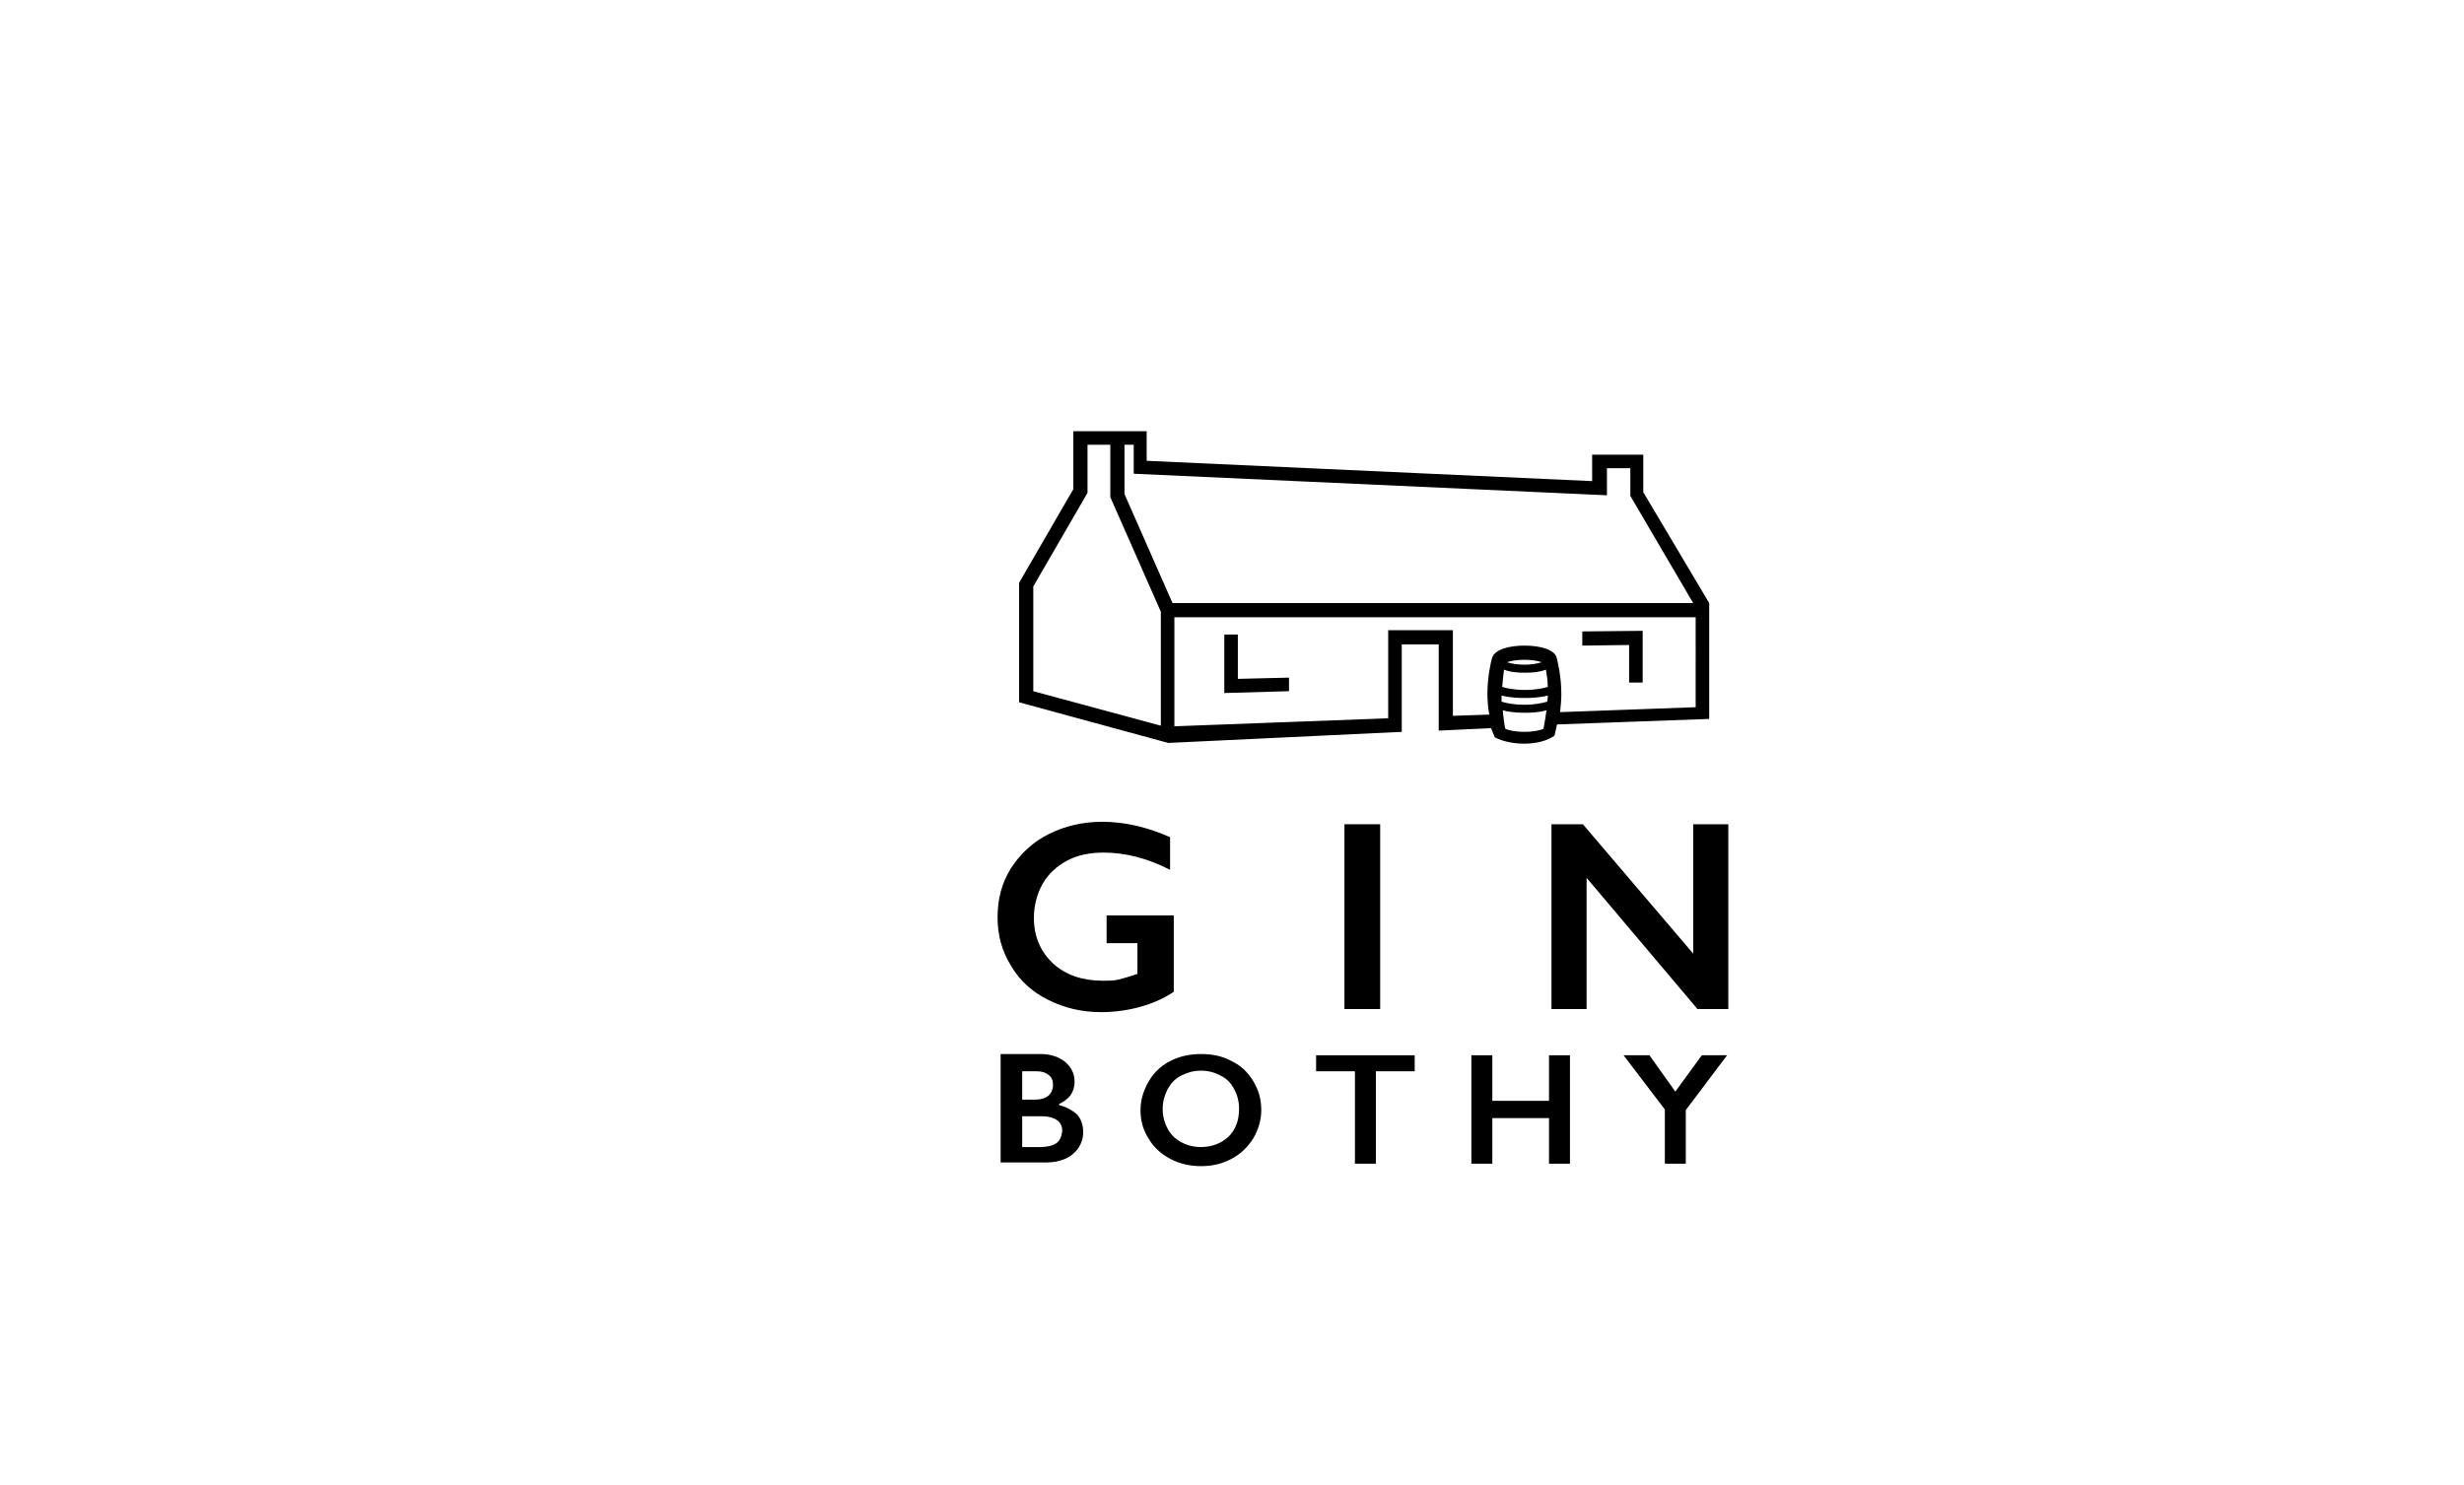 <?xml version="1.0" encoding="UTF-8"?>
<svg xmlns="http://www.w3.org/2000/svg" xmlns:xlink="http://www.w3.org/1999/xlink" version="1.1" id="Layer_1" x="0px" y="0px" viewBox="0 0 399.9 241" style="enable-background:new 0 0 399.9 241;" xml:space="preserve">
<style type="text/css">
	.st0{clip-path:url(#SVGID_00000093858116218801646050000007092236940048161706_);}
	.st1{clip-path:url(#SVGID_00000072970246572182653490000002367101909495319738_);}
	.st2{clip-path:url(#SVGID_00000024716464523101781040000002181003140488166314_);}
	.st3{clip-path:url(#SVGID_00000049917867628392944650000007202736203866138815_);}
	.st4{filter:url(#Adobe_OpacityMaskFilter);}
	.st5{clip-path:url(#SVGID_00000087409825172884482830000007850605790966871960_);}
	.st6{clip-path:url(#SVGID_00000062897469119471465890000017035113633677992092_);}
	
		.st7{clip-path:url(#SVGID_00000087409825172884482830000007850605790966871960_);mask:url(#SVGID_00000119830334380377136770000013898856765962094522_);}
	.st8{filter:url(#Adobe_OpacityMaskFilter_00000173843873777070421190000016393152561414887318_);}
	.st9{enable-background:new    ;}
	.st10{clip-path:url(#SVGID_00000086672385293439326950000004278015074305040044_);}
	.st11{clip-path:url(#SVGID_00000147198172197788511960000008246852130921679282_);}
	.st12{filter:url(#Adobe_OpacityMaskFilter_00000111179031844310807800000007777096503426848419_);}
	.st13{clip-path:url(#SVGID_00000064335661057229325240000011770789497780232864_);}
	.st14{clip-path:url(#SVGID_00000147178727281025904130000003538727624830483348_);}
	.st15{clip-path:url(#SVGID_00000170965886647918512070000005840057793001667759_);}
	.st16{clip-path:url(#SVGID_00000055707470096209927190000000215951063928196233_);}
	.st17{clip-path:url(#SVGID_00000170251937645324092860000003166973813474728842_);}
	.st18{filter:url(#Adobe_OpacityMaskFilter_00000036220204171670040810000017831701460689700016_);}
	.st19{clip-path:url(#SVGID_00000086671244396421256160000011053016968846680762_);}
	.st20{clip-path:url(#SVGID_00000003803867012145434240000000427281144664751785_);}
	
		.st21{clip-path:url(#SVGID_00000086671244396421256160000011053016968846680762_);mask:url(#SVGID_00000073692502623685090390000002294761783106460083_);}
	.st22{filter:url(#Adobe_OpacityMaskFilter_00000118354614316168796380000005217516171712886422_);}
	.st23{clip-path:url(#SVGID_00000182512343155290052280000000268144667855862200_);}
	.st24{clip-path:url(#SVGID_00000047746856888331595200000014376935606705392044_);}
	.st25{filter:url(#Adobe_OpacityMaskFilter_00000176015861221060907720000016857554168671309185_);}
	.st26{clip-path:url(#SVGID_00000080906427510066550250000016197234343894309822_);}
	.st27{fill:#FFFFFF;}
	.st28{fill:#231F20;}
	.st29{fill-rule:evenodd;clip-rule:evenodd;fill:#231F20;}
	.st30{fill-rule:evenodd;clip-rule:evenodd;}
	.st31{fill:#19191A;}
	.st32{fill:#1D1D1B;}
	.st33{clip-path:url(#SVGID_00000160870638018344963710000017481400529617012641_);fill:#1D1D1B;}
	.st34{clip-path:url(#SVGID_00000168074911280242508690000007672355806492986557_);fill:#1D1D1B;}
	.st35{clip-path:url(#SVGID_00000163789799346651947870000001657388790732535951_);fill:#1D1D1B;}
	.st36{clip-path:url(#SVGID_00000125560856781683924250000007245945661085356188_);fill:#1D1D1B;}
	.st37{fill:#FFCC1B;}
	.st38{fill:#BCBCBB;}
	.st39{opacity:0.56;fill:url(#SVGID_00000164494047312578177100000013201336085368533926_);enable-background:new    ;}
	.st40{opacity:0.62;fill:url(#SVGID_00000065761832894293165260000001076295122653592722_);enable-background:new    ;}
	.st41{fill:#605E5E;}
	.st42{fill:#3A3A3A;}
	.st43{opacity:0.6;}
	.st44{filter:url(#Adobe_OpacityMaskFilter_00000171710399304944451890000000855249647213744816_);}
	.st45{filter:url(#Adobe_OpacityMaskFilter_00000036244755053847102170000010320466938568466322_);}
	
		.st46{mask:url(#SVGID_00000129200520581290889090000006286280394400809119_);fill:url(#SVGID_00000106862532719394618850000016367871875505970567_);}
	.st47{opacity:0.45;fill:#FFFFFF;}
	.st48{filter:url(#Adobe_OpacityMaskFilter_00000048469631180896909880000009661938318651284360_);}
	.st49{filter:url(#Adobe_OpacityMaskFilter_00000083795413430639779970000017663214792402744744_);}
	
		.st50{mask:url(#SVGID_00000150077473368789970980000011495353402992737463_);fill:url(#SVGID_00000042696478394750320700000013759241078245541013_);}
	.st51{opacity:0.35;fill:#FFFFFF;}
	.st52{filter:url(#Adobe_OpacityMaskFilter_00000111169993619683883990000007623471087086354321_);}
	.st53{filter:url(#Adobe_OpacityMaskFilter_00000122716302110102242520000013605379972988739255_);}
	
		.st54{mask:url(#SVGID_00000014593023884518740580000017300879469294072511_);fill:url(#SVGID_00000027579350028665299360000004567607478456138916_);}
	.st55{filter:url(#Adobe_OpacityMaskFilter_00000028286475643250720610000011209351652236968631_);}
	.st56{filter:url(#Adobe_OpacityMaskFilter_00000086660009758844494200000003494325831639122838_);}
	
		.st57{mask:url(#SVGID_00000045612428119229612960000010339938338714044845_);fill:url(#SVGID_00000008843482198862064360000006319171095721359805_);}
	.st58{filter:url(#Adobe_OpacityMaskFilter_00000171679567533399242170000011516371184886738619_);}
	.st59{filter:url(#Adobe_OpacityMaskFilter_00000161630740844625396000000017798157077341618568_);}
	
		.st60{mask:url(#SVGID_00000043423761815055728440000007648875080494228919_);fill:url(#SVGID_00000058555267918761980370000009528061216581716148_);}
	.st61{filter:url(#Adobe_OpacityMaskFilter_00000036210293787186126780000015595112215845106068_);}
	.st62{filter:url(#Adobe_OpacityMaskFilter_00000148661408541766466980000008351978033095402630_);}
	
		.st63{mask:url(#SVGID_00000054257991055572608850000009720848285839101355_);fill:url(#SVGID_00000084501291279955944710000007482730006869244545_);}
	.st64{filter:url(#Adobe_OpacityMaskFilter_00000154421474871018287810000010321820575733944731_);}
	.st65{filter:url(#Adobe_OpacityMaskFilter_00000026121225570259382050000004655753545803501958_);}
	
		.st66{mask:url(#SVGID_00000136398264793935252400000017722629341024040842_);fill:url(#SVGID_00000072997748341905015980000005719860850707244427_);}
	.st67{filter:url(#Adobe_OpacityMaskFilter_00000060722209450154189460000005306405818449127301_);}
	.st68{filter:url(#Adobe_OpacityMaskFilter_00000106858673652664380370000009232038002767414929_);}
	
		.st69{mask:url(#SVGID_00000106839562293878820450000015150413985150464404_);fill:url(#SVGID_00000059988457014145530510000014559188324436873128_);}
	.st70{filter:url(#Adobe_OpacityMaskFilter_00000070093146143793988020000006245047301806114751_);}
	.st71{filter:url(#Adobe_OpacityMaskFilter_00000158028864231089727440000008130750391377583028_);}
	
		.st72{mask:url(#SVGID_00000101097961235109555870000017985357370925323670_);fill:url(#SVGID_00000073714760702345990010000010580972212047785896_);}
	.st73{filter:url(#Adobe_OpacityMaskFilter_00000018224190090484682430000006893436304109697470_);}
	.st74{filter:url(#Adobe_OpacityMaskFilter_00000091712755993214984020000009907863236718462381_);}
	
		.st75{mask:url(#SVGID_00000151542298114920218240000008881933931687836342_);fill:url(#SVGID_00000078731369266121022350000014393868322082490037_);}
	.st76{opacity:0.55;fill:#FFFFFF;}
	.st77{filter:url(#Adobe_OpacityMaskFilter_00000175309711094815529320000014666685957927137727_);}
	.st78{filter:url(#Adobe_OpacityMaskFilter_00000054963683045392937980000006897889914097776288_);}
	
		.st79{mask:url(#SVGID_00000159466952118274929360000012384646644286776761_);fill:url(#SVGID_00000023978381182268788130000015313538759599611582_);}
	.st80{filter:url(#Adobe_OpacityMaskFilter_00000013903545417409698790000016554682506210027451_);}
	.st81{filter:url(#Adobe_OpacityMaskFilter_00000119834136515680842950000013976830241518623645_);}
	
		.st82{mask:url(#SVGID_00000137116969557567869610000008205739339647470519_);fill:url(#SVGID_00000098208184156184106880000011126392733268513409_);}
	.st83{filter:url(#Adobe_OpacityMaskFilter_00000058562530340321811960000004803147651706563241_);}
	.st84{filter:url(#Adobe_OpacityMaskFilter_00000134228595010333360010000011455301887279460524_);}
	
		.st85{mask:url(#SVGID_00000144325686262277770740000017086297505992876438_);fill:url(#SVGID_00000179616765194603506050000001573900125716911032_);}
	.st86{filter:url(#Adobe_OpacityMaskFilter_00000057143541237156952250000001311564758912890773_);}
	.st87{filter:url(#Adobe_OpacityMaskFilter_00000026865619707296205000000011182699019842907810_);}
	
		.st88{mask:url(#SVGID_00000018223467576148710120000012697026438923879820_);fill:url(#SVGID_00000106863689217557651750000006871200082414522535_);}
	.st89{filter:url(#Adobe_OpacityMaskFilter_00000076577436987563883120000017514517082304477618_);}
	.st90{filter:url(#Adobe_OpacityMaskFilter_00000052093775704756489970000010376882442208447905_);}
	
		.st91{mask:url(#SVGID_00000005247808356393451230000004225413468824248998_);fill:url(#SVGID_00000101075042817399255420000004169963580016494509_);}
	.st92{opacity:0.5;fill:#FFFFFF;}
	.st93{filter:url(#Adobe_OpacityMaskFilter_00000107558772584142277520000008585450203104942734_);}
	.st94{filter:url(#Adobe_OpacityMaskFilter_00000049906243526475357690000003436221852751311276_);}
	
		.st95{mask:url(#SVGID_00000002357516753279897590000010379802254483789733_);fill:url(#SVGID_00000002371773521088114080000008800063741853812656_);}
	.st96{filter:url(#Adobe_OpacityMaskFilter_00000023260576237311229790000010907694360976754304_);}
	.st97{filter:url(#Adobe_OpacityMaskFilter_00000104675275190720989250000014874842005035649167_);}
	
		.st98{mask:url(#SVGID_00000065763870682044495410000006862673419875416504_);fill:url(#SVGID_00000074437356428609661120000014294969445090397834_);}
	.st99{filter:url(#Adobe_OpacityMaskFilter_00000180352373444009045690000002660054369853235116_);}
	.st100{filter:url(#Adobe_OpacityMaskFilter_00000103223691071381359560000002604045500824794536_);}
	
		.st101{mask:url(#SVGID_00000027565564075755235170000014958385347125409414_);fill:url(#SVGID_00000174598578339297792250000017078541051740413363_);}
	.st102{filter:url(#Adobe_OpacityMaskFilter_00000118371673322097044870000015095766730806224289_);}
	.st103{filter:url(#Adobe_OpacityMaskFilter_00000143582614426019126020000004277614592204663190_);}
	
		.st104{mask:url(#SVGID_00000009586864840240355580000009561392496311102600_);fill:url(#SVGID_00000001626349935812957370000010115722036066678707_);}
	.st105{filter:url(#Adobe_OpacityMaskFilter_00000059287360264588436010000018109938429269203626_);}
	.st106{filter:url(#Adobe_OpacityMaskFilter_00000160878084109830341410000008416875896265280690_);}
	
		.st107{mask:url(#SVGID_00000061452830582255033930000006065625748332299936_);fill:url(#SVGID_00000115494136314246924020000006729697203731102121_);}
	.st108{filter:url(#Adobe_OpacityMaskFilter_00000179607625941719007970000001442258686716035515_);}
	.st109{filter:url(#Adobe_OpacityMaskFilter_00000103970188010278388000000007635809360935353757_);}
	
		.st110{mask:url(#SVGID_00000091709576821842537230000016229008451754937525_);fill:url(#SVGID_00000164502889617124347750000006412903335474976939_);}
	.st111{filter:url(#Adobe_OpacityMaskFilter_00000026856192720350431200000010224247422168307854_);}
	.st112{filter:url(#Adobe_OpacityMaskFilter_00000057130052689221021480000016382511443674858115_);}
	
		.st113{mask:url(#SVGID_00000155868594345445817640000001926564676944658874_);fill:url(#SVGID_00000133523970408899174440000016935601134963912373_);}
	.st114{filter:url(#Adobe_OpacityMaskFilter_00000085243281200766710470000015512463773127071675_);}
	.st115{filter:url(#Adobe_OpacityMaskFilter_00000135685086717534036900000007843708533927554198_);}
	
		.st116{mask:url(#SVGID_00000049179967058741830940000008190097749603841723_);fill:url(#SVGID_00000147940343902380811150000005301571743322291875_);}
	.st117{filter:url(#Adobe_OpacityMaskFilter_00000109011009809425235160000017087512244210724771_);}
	.st118{filter:url(#Adobe_OpacityMaskFilter_00000041274618977579376330000008703151568130835354_);}
	
		.st119{mask:url(#SVGID_00000147901565453507630100000012492064479403561391_);fill:url(#SVGID_00000018223538436236592150000014197389446722260148_);}
	.st120{filter:url(#Adobe_OpacityMaskFilter_00000124851844225362054900000017247226408409866374_);}
	.st121{filter:url(#Adobe_OpacityMaskFilter_00000026873571374578856390000004708896588407107200_);}
	
		.st122{mask:url(#SVGID_00000165201428817346406220000004052371182612980652_);fill:url(#SVGID_00000004543161229372774340000007353107174937151616_);}
	.st123{filter:url(#Adobe_OpacityMaskFilter_00000035530889048012963450000010928237341151290767_);}
	.st124{filter:url(#Adobe_OpacityMaskFilter_00000098940248692101678920000007953224491336961171_);}
	
		.st125{mask:url(#SVGID_00000121965942486595709480000013727762853115483296_);fill:url(#SVGID_00000092455492258510414460000008215454895677666715_);}
	.st126{filter:url(#Adobe_OpacityMaskFilter_00000022553455897829525930000011827520743023801232_);}
	.st127{filter:url(#Adobe_OpacityMaskFilter_00000164500129765156364370000005273050899010872224_);}
	
		.st128{mask:url(#SVGID_00000039109241482674838610000008553991648303198890_);fill:url(#SVGID_00000085233904356524876690000003119113463198742714_);}
	.st129{filter:url(#Adobe_OpacityMaskFilter_00000142866192468988170170000000614157271712548998_);}
	.st130{filter:url(#Adobe_OpacityMaskFilter_00000053515216469027356510000004578290212832869278_);}
	
		.st131{mask:url(#SVGID_00000060011437878251296340000007455549641937574306_);fill:url(#SVGID_00000143599624940176980920000007227867726966822044_);}
	.st132{filter:url(#Adobe_OpacityMaskFilter_00000054966775862962661680000000344374401961443991_);}
	.st133{filter:url(#Adobe_OpacityMaskFilter_00000060710429923877253510000011448980075426753206_);}
	
		.st134{mask:url(#SVGID_00000174584687645883733490000006540825774063333273_);fill:url(#SVGID_00000119817205460571847530000011679896684980764801_);}
	.st135{filter:url(#Adobe_OpacityMaskFilter_00000058571362187658769660000005146256961058289322_);}
	.st136{filter:url(#Adobe_OpacityMaskFilter_00000146484053703978222760000006460359184649455246_);}
	
		.st137{mask:url(#SVGID_00000039813804469871746370000015811129362319081147_);fill:url(#SVGID_00000181072714940106075630000001469012002769690558_);}
	.st138{filter:url(#Adobe_OpacityMaskFilter_00000007410274260145046960000018031666407793966490_);}
	.st139{filter:url(#Adobe_OpacityMaskFilter_00000169536709220550329350000009718068794355407268_);}
	
		.st140{mask:url(#SVGID_00000109714095993889473140000010752951294350873987_);fill:url(#SVGID_00000018233021252999019090000016399717000190560435_);}
	.st141{filter:url(#Adobe_OpacityMaskFilter_00000054960719540824110000000014101999727950379454_);}
	.st142{filter:url(#Adobe_OpacityMaskFilter_00000064321288854468357030000002341424274855540665_);}
	
		.st143{mask:url(#SVGID_00000160891422308372649190000006928902701606679995_);fill:url(#SVGID_00000035514754188154820870000013037408805230819495_);}
	.st144{filter:url(#Adobe_OpacityMaskFilter_00000019653334393387982800000005322850136822261948_);}
	.st145{filter:url(#Adobe_OpacityMaskFilter_00000142877300882505346490000009302678770185449606_);}
	
		.st146{mask:url(#SVGID_00000178194172211995334050000006028988529264389014_);fill:url(#SVGID_00000067948280692965715900000012456235502886806938_);}
	.st147{filter:url(#Adobe_OpacityMaskFilter_00000040567619163994911170000008059001593922303150_);}
	.st148{filter:url(#Adobe_OpacityMaskFilter_00000114072323404077978350000002918260285664188044_);}
	
		.st149{mask:url(#SVGID_00000108267671573166168670000013263266385116061577_);fill:url(#SVGID_00000111908764402765158890000003094446458699104441_);}
	.st150{filter:url(#Adobe_OpacityMaskFilter_00000099624678676033102610000008302523722819463585_);}
	.st151{filter:url(#Adobe_OpacityMaskFilter_00000105405204003843469440000013826656464438221447_);}
	
		.st152{mask:url(#SVGID_00000001660245127096145390000001002989709286239628_);fill:url(#SVGID_00000068651116465343461430000006407452012553582522_);}
	.st153{filter:url(#Adobe_OpacityMaskFilter_00000081634002514742847800000012481145467674001802_);}
	.st154{filter:url(#Adobe_OpacityMaskFilter_00000036937656098331649870000018315773374713010084_);}
	
		.st155{mask:url(#SVGID_00000090978800830160472370000004546156542262005903_);fill:url(#SVGID_00000101087369060223634010000003613402206945098132_);}
	.st156{filter:url(#Adobe_OpacityMaskFilter_00000132063597236943303360000008007509011767667628_);}
	.st157{filter:url(#Adobe_OpacityMaskFilter_00000181786624546424108690000006222889522395084949_);}
	
		.st158{mask:url(#SVGID_00000140006580885030077620000004021035478457708161_);fill:url(#SVGID_00000067937435297366747760000012544386534803580064_);}
	.st159{filter:url(#Adobe_OpacityMaskFilter_00000074432587424684886710000008388808016656022425_);}
	.st160{filter:url(#Adobe_OpacityMaskFilter_00000041993243235612667860000005520242043027477645_);}
	
		.st161{mask:url(#SVGID_00000070105206734249506510000001422470846574268569_);fill:url(#SVGID_00000012474198695897228790000001555212939827169429_);}
	.st162{filter:url(#Adobe_OpacityMaskFilter_00000080926702851579929830000001748550585173429919_);}
	.st163{filter:url(#Adobe_OpacityMaskFilter_00000005967512235840687190000015110237689153484456_);}
	
		.st164{mask:url(#SVGID_00000169520927207569533160000007239942835409133451_);fill:url(#SVGID_00000011023720173089266730000000050982053504199095_);}
	.st165{filter:url(#Adobe_OpacityMaskFilter_00000070810365932501315660000006510127523240895918_);}
	.st166{filter:url(#Adobe_OpacityMaskFilter_00000002361515887922945600000002048112168408849553_);}
	
		.st167{mask:url(#SVGID_00000137818140999333882390000017900328559285431467_);fill:url(#SVGID_00000147908940362186224210000017101444477065883810_);}
	.st168{filter:url(#Adobe_OpacityMaskFilter_00000075143661259584369910000003803069071986393253_);}
	.st169{filter:url(#Adobe_OpacityMaskFilter_00000170242755763485849650000012751434985683746208_);}
	
		.st170{mask:url(#SVGID_00000088832795325251495490000012385089734693724855_);fill:url(#SVGID_00000142858513116448610850000017306894926275407258_);}
	.st171{filter:url(#Adobe_OpacityMaskFilter_00000127763830527535577900000017786869434112170165_);}
	.st172{filter:url(#Adobe_OpacityMaskFilter_00000130643000669413026940000013382811002819270308_);}
	
		.st173{mask:url(#SVGID_00000110467134031954264650000004210543072064537269_);fill:url(#SVGID_00000033354426029901534320000000870058263387803050_);}
	.st174{filter:url(#Adobe_OpacityMaskFilter_00000132799438266717379870000004983463278054983099_);}
	.st175{filter:url(#Adobe_OpacityMaskFilter_00000049901067494042325760000001599003547854325659_);}
	
		.st176{mask:url(#SVGID_00000062879829255848046250000012431038401624596374_);fill:url(#SVGID_00000066491479630866660580000007493367315224466356_);}
	.st177{filter:url(#Adobe_OpacityMaskFilter_00000028312474598918217680000008273597722179691433_);}
	.st178{filter:url(#Adobe_OpacityMaskFilter_00000000182642069670283950000006863554374648731570_);}
	
		.st179{mask:url(#SVGID_00000028310975411135906660000003900376602019465344_);fill:url(#SVGID_00000068654850610750887300000013460849420623619238_);}
	.st180{filter:url(#Adobe_OpacityMaskFilter_00000161600034701408997290000004166078066915950743_);}
	.st181{filter:url(#Adobe_OpacityMaskFilter_00000044146817557024756050000014154274526936015784_);}
	
		.st182{mask:url(#SVGID_00000045613432416543796930000004208289393574929080_);fill:url(#SVGID_00000164508573932908257590000013462877988378463362_);}
	.st183{filter:url(#Adobe_OpacityMaskFilter_00000182499145899103050740000012885823988801253001_);}
	.st184{filter:url(#Adobe_OpacityMaskFilter_00000000225121755762541620000014294776527229390269_);}
	
		.st185{mask:url(#SVGID_00000034060009571344234760000006410609115143071127_);fill:url(#SVGID_00000077321536716952101900000010609834380563118993_);}
	.st186{filter:url(#Adobe_OpacityMaskFilter_00000132786124462415131370000017320157216004322982_);}
	.st187{filter:url(#Adobe_OpacityMaskFilter_00000162336034768564676190000011368988627884806568_);}
	
		.st188{mask:url(#SVGID_00000176757958590559445620000005412076782562559401_);fill:url(#SVGID_00000137819325903722878910000015149064673790081692_);}
	.st189{filter:url(#Adobe_OpacityMaskFilter_00000035516154084809843260000003671432684125298072_);}
	.st190{filter:url(#Adobe_OpacityMaskFilter_00000069379391771428214360000017253079823030577288_);}
	
		.st191{mask:url(#SVGID_00000019669867349580200410000010818438300493881476_);fill:url(#SVGID_00000182513261518157990720000009713006703638271126_);}
	.st192{filter:url(#Adobe_OpacityMaskFilter_00000000906024343948910810000014061799851780640694_);}
	.st193{filter:url(#Adobe_OpacityMaskFilter_00000005979224761311871270000006107192645497564059_);}
	
		.st194{mask:url(#SVGID_00000057106023240277092120000014267821881952218755_);fill:url(#SVGID_00000061465378908456321000000003600666372965479348_);}
	.st195{filter:url(#Adobe_OpacityMaskFilter_00000119102590263312519950000017291623178756168835_);}
	.st196{filter:url(#Adobe_OpacityMaskFilter_00000003070413620342017410000016519969427451863214_);}
	
		.st197{mask:url(#SVGID_00000083799716940164404300000010172744130342027154_);fill:url(#SVGID_00000163074810374214616230000006182801006863205025_);}
	.st198{filter:url(#Adobe_OpacityMaskFilter_00000122696931632684474110000008150539157317796017_);}
	.st199{filter:url(#Adobe_OpacityMaskFilter_00000017503000491751582940000009311709283133730996_);}
	
		.st200{mask:url(#SVGID_00000063595380903354437110000005357026149329934266_);fill:url(#SVGID_00000068651325285541019220000016107410055478524069_);}
	.st201{filter:url(#Adobe_OpacityMaskFilter_00000107582186727735751560000014203587179515547790_);}
	.st202{filter:url(#Adobe_OpacityMaskFilter_00000085248500240527882030000009987705575756248712_);}
	
		.st203{mask:url(#SVGID_00000099655713769418716290000014040849749266468763_);fill:url(#SVGID_00000052810247033539721400000013885032264599286914_);}
	.st204{filter:url(#Adobe_OpacityMaskFilter_00000018236253656200900960000011352662733505354648_);}
	.st205{filter:url(#Adobe_OpacityMaskFilter_00000050661907609780700530000012470923162832721821_);}
	
		.st206{mask:url(#SVGID_00000063633548533810210510000001055920386325002152_);fill:url(#SVGID_00000111190391714278686620000017053517323341735313_);}
	.st207{filter:url(#Adobe_OpacityMaskFilter_00000031171144349700266790000010287590515022191261_);}
	.st208{filter:url(#Adobe_OpacityMaskFilter_00000147185346356981680020000009141390886875824281_);}
	
		.st209{mask:url(#SVGID_00000103252525623263094160000006490828361484756119_);fill:url(#SVGID_00000062883636748409467600000000229589317454198197_);}
	.st210{filter:url(#Adobe_OpacityMaskFilter_00000124147774156296694570000015342405608467795619_);}
	.st211{filter:url(#Adobe_OpacityMaskFilter_00000062891551497101125980000011617198004726378883_);}
	
		.st212{mask:url(#SVGID_00000020356481651316993050000000217468358003159226_);fill:url(#SVGID_00000018224149727062621620000005381927706492803771_);}
	.st213{filter:url(#Adobe_OpacityMaskFilter_00000082343165106803875220000014713594325739796904_);}
	.st214{filter:url(#Adobe_OpacityMaskFilter_00000067230598825413809790000012960217360021072815_);}
	
		.st215{mask:url(#SVGID_00000181781471189128317020000013057904294698894208_);fill:url(#SVGID_00000023993542554486317910000009376401023053393057_);}
	.st216{filter:url(#Adobe_OpacityMaskFilter_00000011002379662145183830000001177703120677854394_);}
	.st217{filter:url(#Adobe_OpacityMaskFilter_00000134928403022692505470000013533609033189927055_);}
	
		.st218{mask:url(#SVGID_00000042695815809544565700000014608030051315183521_);fill:url(#SVGID_00000003815158720653449490000004003561747801895563_);}
	.st219{filter:url(#Adobe_OpacityMaskFilter_00000004544879558604770040000016799444997436770481_);}
	.st220{filter:url(#Adobe_OpacityMaskFilter_00000167389827147985500440000005959117571434476452_);}
	
		.st221{mask:url(#SVGID_00000030461119186047431480000004958481923683100345_);fill:url(#SVGID_00000153705333131678836190000012424766507004123012_);}
	.st222{filter:url(#Adobe_OpacityMaskFilter_00000165204586553611083160000015216285823316231305_);}
	.st223{filter:url(#Adobe_OpacityMaskFilter_00000112604693221929346760000016432028465037814165_);}
	
		.st224{mask:url(#SVGID_00000000182458446995459640000000128665494253427073_);fill:url(#SVGID_00000045607452182638820310000015139139479720646791_);}
	.st225{filter:url(#Adobe_OpacityMaskFilter_00000120538780136195573850000017313677773117414840_);}
	.st226{filter:url(#Adobe_OpacityMaskFilter_00000139979285371361184520000011187231206393129380_);}
	
		.st227{mask:url(#SVGID_00000119806174004862330750000006845766118571174025_);fill:url(#SVGID_00000090998842689164898310000016710219215350957705_);}
	.st228{filter:url(#Adobe_OpacityMaskFilter_00000163033721022570184930000011538184991402720697_);}
	.st229{filter:url(#Adobe_OpacityMaskFilter_00000005251362028762199080000002363717589323168440_);}
	
		.st230{mask:url(#SVGID_00000151505350037788963740000012046002284614691720_);fill:url(#SVGID_00000070818504570109155830000001986701401973816251_);}
	.st231{filter:url(#Adobe_OpacityMaskFilter_00000142888506480219057110000009582914153302964920_);}
	.st232{filter:url(#Adobe_OpacityMaskFilter_00000042700997718642924270000003447635608670449802_);}
	
		.st233{mask:url(#SVGID_00000067954986981587258080000009241565468084016037_);fill:url(#SVGID_00000042701432212813939340000008077206514322067875_);}
	.st234{filter:url(#Adobe_OpacityMaskFilter_00000101800554575351711650000013207166881491953853_);}
	.st235{filter:url(#Adobe_OpacityMaskFilter_00000152960716873953896320000012552613664183651759_);}
	
		.st236{mask:url(#SVGID_00000097471138689775981380000008773321193799644062_);fill:url(#SVGID_00000083076734460878119030000003207794115670989187_);}
	.st237{filter:url(#Adobe_OpacityMaskFilter_00000095337145546930229290000011856024222683540397_);}
	.st238{filter:url(#Adobe_OpacityMaskFilter_00000047739730160679138510000005300556939578660738_);}
	
		.st239{mask:url(#SVGID_00000023986467072192859540000001671407933969886099_);fill:url(#SVGID_00000068660467788913899110000000247734301098473122_);}
	.st240{filter:url(#Adobe_OpacityMaskFilter_00000025428689746219880290000013877060980305298831_);}
	.st241{filter:url(#Adobe_OpacityMaskFilter_00000164477729907346234440000016646873700912678035_);}
	
		.st242{mask:url(#SVGID_00000163064500524289875440000007789588482905918908_);fill:url(#SVGID_00000018950617147735749480000006501243094222083969_);}
	.st243{filter:url(#Adobe_OpacityMaskFilter_00000129902747239033330400000017593717892184275335_);}
	.st244{filter:url(#Adobe_OpacityMaskFilter_00000023980448532918392690000017733159522766592187_);}
	
		.st245{mask:url(#SVGID_00000069385570461606269050000015598186029165640105_);fill:url(#SVGID_00000000188649282539029110000009981475038870000555_);}
	.st246{filter:url(#Adobe_OpacityMaskFilter_00000039110000492736252320000009330402870434616496_);}
	.st247{filter:url(#Adobe_OpacityMaskFilter_00000075144200333187424640000003680844745727759021_);}
	
		.st248{mask:url(#SVGID_00000109018698730533930390000007468133977594325911_);fill:url(#SVGID_00000052791354355852266040000000538278602411517610_);}
	.st249{filter:url(#Adobe_OpacityMaskFilter_00000181768460717699501750000011603467271382427026_);}
	.st250{filter:url(#Adobe_OpacityMaskFilter_00000163043978410563119870000001343564933421765262_);}
	
		.st251{mask:url(#SVGID_00000058560734737471578550000004312514045002185126_);fill:url(#SVGID_00000006707176977022483860000018303237145695718569_);}
	.st252{filter:url(#Adobe_OpacityMaskFilter_00000178905471446819005930000001018493525043917750_);}
	.st253{filter:url(#Adobe_OpacityMaskFilter_00000161632903336770606210000008607135183626110608_);}
	
		.st254{mask:url(#SVGID_00000077312670761426361730000016378457296457899144_);fill:url(#SVGID_00000160191396118629734130000004784771811476548789_);}
	.st255{filter:url(#Adobe_OpacityMaskFilter_00000096050417821006295070000005444028960171107238_);}
	.st256{filter:url(#Adobe_OpacityMaskFilter_00000078756561925694177740000009642541344659091122_);}
	
		.st257{mask:url(#SVGID_00000113346598919336796320000012088014082478242989_);fill:url(#SVGID_00000092426702735883214720000010630862941066255282_);}
	.st258{filter:url(#Adobe_OpacityMaskFilter_00000157989860169697135260000000570720096481359803_);}
	.st259{filter:url(#Adobe_OpacityMaskFilter_00000176721782113922834150000007050815562544859069_);}
	
		.st260{mask:url(#SVGID_00000168097336833748031490000004930846790162171035_);fill:url(#SVGID_00000126304256667830373730000010017640617727143588_);}
	.st261{filter:url(#Adobe_OpacityMaskFilter_00000077301894867004769050000014980903664923473818_);}
	.st262{filter:url(#Adobe_OpacityMaskFilter_00000000203353277598271590000000377313542839360956_);}
	
		.st263{mask:url(#SVGID_00000129185264582857080840000007147476813225041051_);fill:url(#SVGID_00000029006142807116202100000002937888866306869937_);}
	.st264{filter:url(#Adobe_OpacityMaskFilter_00000106825785167959627360000002883055543940053179_);}
	.st265{filter:url(#Adobe_OpacityMaskFilter_00000181084030867658749710000002913470579241783479_);}
	
		.st266{mask:url(#SVGID_00000052817520923390966290000002205654160911604658_);fill:url(#SVGID_00000108288168437695390720000001604630174068742561_);}
	.st267{filter:url(#Adobe_OpacityMaskFilter_00000148632707863246930840000002564790953233277838_);}
	.st268{filter:url(#Adobe_OpacityMaskFilter_00000078745725179190641820000006857949122174048394_);}
	
		.st269{mask:url(#SVGID_00000077320727005021127490000008664193178062504335_);fill:url(#SVGID_00000148643391602226221770000003182752813894790810_);}
	.st270{filter:url(#Adobe_OpacityMaskFilter_00000072986912044849830910000009528563613673547415_);}
	.st271{filter:url(#Adobe_OpacityMaskFilter_00000101784515266610860460000011236297455612222895_);}
	
		.st272{mask:url(#SVGID_00000079479914259358671230000009434175785841323934_);fill:url(#SVGID_00000026128217559797985220000005643812669025294267_);}
	.st273{filter:url(#Adobe_OpacityMaskFilter_00000141441776384058112350000001381584594350717363_);}
	.st274{filter:url(#Adobe_OpacityMaskFilter_00000021839628177338983700000007464545228823719866_);}
	
		.st275{mask:url(#SVGID_00000018231321719287059790000011566267601184438962_);fill:url(#SVGID_00000147188964641783300190000008406580043379745204_);}
	.st276{filter:url(#Adobe_OpacityMaskFilter_00000152980681205690840650000009109082265538166699_);}
	.st277{filter:url(#Adobe_OpacityMaskFilter_00000109004936899332820320000016690681628547719351_);}
	
		.st278{mask:url(#SVGID_00000125603765693001046480000004158247717903616404_);fill:url(#SVGID_00000142159610756097091860000015251763722898303903_);}
	.st279{filter:url(#Adobe_OpacityMaskFilter_00000052079111527107274390000018368118539539511996_);}
	.st280{filter:url(#Adobe_OpacityMaskFilter_00000075134178732021394880000014580523765973994891_);}
	
		.st281{mask:url(#SVGID_00000145056743777331364120000017925972063748088736_);fill:url(#SVGID_00000085233090585341655960000014384527061370685340_);}
	.st282{filter:url(#Adobe_OpacityMaskFilter_00000090269748669067123000000003691471913752444297_);}
	.st283{filter:url(#Adobe_OpacityMaskFilter_00000115481469372993637580000003659389120931399856_);}
	
		.st284{mask:url(#SVGID_00000126302334528930747450000013433890696354225040_);fill:url(#SVGID_00000130633047378642047610000007713754720705029546_);}
	.st285{filter:url(#Adobe_OpacityMaskFilter_00000153685171319126850860000001631738533041479609_);}
	.st286{filter:url(#Adobe_OpacityMaskFilter_00000144310516123444100610000004721283047060541354_);}
	
		.st287{mask:url(#SVGID_00000063617904739707144620000016587666182113614518_);fill:url(#SVGID_00000159454730528084710300000006480919019843220652_);}
	.st288{filter:url(#Adobe_OpacityMaskFilter_00000101825679111185165860000000265156043753168824_);}
	.st289{filter:url(#Adobe_OpacityMaskFilter_00000119088005691064402710000014934044074207863172_);}
	
		.st290{mask:url(#SVGID_00000083798148122285180330000004150559308508173964_);fill:url(#SVGID_00000170236797503395203840000002169429011719406480_);}
	.st291{filter:url(#Adobe_OpacityMaskFilter_00000053508643589131420320000018254861181046541222_);}
	.st292{filter:url(#Adobe_OpacityMaskFilter_00000142864596685650080180000015211148875466306201_);}
	
		.st293{mask:url(#SVGID_00000103947359741131022250000007603331680632204204_);fill:url(#SVGID_00000042015250005188211540000007347371857165627265_);}
	.st294{opacity:0.25;fill:#FFFFFF;}
	.st295{filter:url(#Adobe_OpacityMaskFilter_00000041992074925392223850000004482083643413500319_);}
	.st296{filter:url(#Adobe_OpacityMaskFilter_00000107580960631183489050000000804170772731031729_);}
	
		.st297{mask:url(#SVGID_00000116206915423893774660000005627922468183568034_);fill:url(#SVGID_00000174602604594161025420000014711314869389607349_);}
	.st298{filter:url(#Adobe_OpacityMaskFilter_00000070825302895067778360000013319246810005671093_);}
	.st299{filter:url(#Adobe_OpacityMaskFilter_00000046315796145284329070000018215609986909221050_);}
	
		.st300{mask:url(#SVGID_00000011725096486633081180000009187636879655846320_);fill:url(#SVGID_00000083067194481143775530000017201316253733590968_);}
	.st301{filter:url(#Adobe_OpacityMaskFilter_00000115504729282170254140000017246873734092128384_);}
	.st302{filter:url(#Adobe_OpacityMaskFilter_00000172426199939836235640000003246722284553145513_);}
	
		.st303{mask:url(#SVGID_00000163071447304438045450000005845363128821953974_);fill:url(#SVGID_00000167361766889140239600000015409013672054087608_);}
	.st304{filter:url(#Adobe_OpacityMaskFilter_00000022528201487441205330000016384624603465553594_);}
	.st305{filter:url(#Adobe_OpacityMaskFilter_00000100384785255358575950000011429314271531989938_);}
	
		.st306{mask:url(#SVGID_00000015330763393019768550000012402485042384143786_);fill:url(#SVGID_00000080905547291901726540000017254329571692526742_);}
	.st307{filter:url(#Adobe_OpacityMaskFilter_00000144336461820693097210000013749766041193013661_);}
	.st308{filter:url(#Adobe_OpacityMaskFilter_00000009565077956135633690000009351016754077444775_);}
	
		.st309{mask:url(#SVGID_00000160175849343549686970000013150071111279847597_);fill:url(#SVGID_00000170238710784827121450000007766472587462057354_);}
	.st310{filter:url(#Adobe_OpacityMaskFilter_00000006696638559788296730000001505858217224557468_);}
	.st311{filter:url(#Adobe_OpacityMaskFilter_00000027567476385879802760000010978811683871663018_);}
	
		.st312{mask:url(#SVGID_00000044883094271424276140000004272954317427820962_);fill:url(#SVGID_00000089550844263350345810000007314176789133633452_);}
	.st313{filter:url(#Adobe_OpacityMaskFilter_00000058579242016853433080000018138459587049375629_);}
	.st314{filter:url(#Adobe_OpacityMaskFilter_00000050642025345047451860000001464596417877626788_);}
	
		.st315{mask:url(#SVGID_00000001643694449762108330000007288775225139724984_);fill:url(#SVGID_00000085941201716712092930000016709099569037587594_);}
	.st316{filter:url(#Adobe_OpacityMaskFilter_00000039817686620583581830000017331967490028872073_);}
	.st317{filter:url(#Adobe_OpacityMaskFilter_00000018950597036845891550000012926233207567173266_);}
	
		.st318{mask:url(#SVGID_00000163754224729027936300000006800221876758213546_);fill:url(#SVGID_00000176002117976438138820000017727699941818075573_);}
	.st319{filter:url(#Adobe_OpacityMaskFilter_00000079473694527140013570000002129933035069628300_);}
	.st320{filter:url(#Adobe_OpacityMaskFilter_00000092434858037878155830000000893002271351686277_);}
	
		.st321{mask:url(#SVGID_00000101818528648833937900000000448216459582435225_);fill:url(#SVGID_00000113312188376633400400000011844011625018622628_);}
	.st322{filter:url(#Adobe_OpacityMaskFilter_00000033368687088309466330000010932813253572472990_);}
	.st323{filter:url(#Adobe_OpacityMaskFilter_00000009573540208421333200000000964622920491139999_);}
	
		.st324{mask:url(#SVGID_00000006706429068428853620000014966774260786192807_);fill:url(#SVGID_00000177445457113918085530000010400091468920512443_);}
	.st325{filter:url(#Adobe_OpacityMaskFilter_00000172417120202200362120000004749810365985921181_);}
	.st326{filter:url(#Adobe_OpacityMaskFilter_00000116235164027599306940000001562588112550088632_);}
	
		.st327{mask:url(#SVGID_00000011005167389099912410000010756248270086300825_);fill:url(#SVGID_00000134208438966819162150000004890810577700245682_);}
	.st328{filter:url(#Adobe_OpacityMaskFilter_00000037658585562419735500000001645730008474850984_);}
	.st329{filter:url(#Adobe_OpacityMaskFilter_00000086660831926254104870000012099442602393279373_);}
	
		.st330{mask:url(#SVGID_00000137111303152795059620000005548076343039425667_);fill:url(#SVGID_00000052094516132398462990000000994550593258873734_);}
	.st331{filter:url(#Adobe_OpacityMaskFilter_00000036213621882875097170000004393024509026193837_);}
	.st332{filter:url(#Adobe_OpacityMaskFilter_00000096044765452315658300000013669849700052582556_);}
	
		.st333{mask:url(#SVGID_00000128458036055968143300000018410008064456402095_);fill:url(#SVGID_00000116203200028342221350000011454652967946312597_);}
	.st334{filter:url(#Adobe_OpacityMaskFilter_00000091697117557738854440000016738588803991316613_);}
	.st335{filter:url(#Adobe_OpacityMaskFilter_00000073705613639138079410000017469725426476598158_);}
	
		.st336{mask:url(#SVGID_00000097481489280185061950000007162379046511563666_);fill:url(#SVGID_00000070076504074142685260000011148327955105394841_);}
	.st337{filter:url(#Adobe_OpacityMaskFilter_00000166677817729697496210000006867225646179206033_);}
	.st338{filter:url(#Adobe_OpacityMaskFilter_00000048481222764668622330000007512162211270296742_);}
	
		.st339{mask:url(#SVGID_00000095309722386241909620000010017537427688837562_);fill:url(#SVGID_00000000910343271301511130000008007537015483784334_);}
	.st340{filter:url(#Adobe_OpacityMaskFilter_00000171716000904790613620000017481967794885054861_);}
	.st341{filter:url(#Adobe_OpacityMaskFilter_00000131353725977656037140000011258230951582201501_);}
	
		.st342{mask:url(#SVGID_00000114761168301063052840000004070913572976895403_);fill:url(#SVGID_00000083067823897159891080000010568557881956207773_);}
	.st343{filter:url(#Adobe_OpacityMaskFilter_00000178885614582479067760000012798631845307336119_);}
	.st344{filter:url(#Adobe_OpacityMaskFilter_00000153688894089168509150000004977559939614102163_);}
	
		.st345{mask:url(#SVGID_00000162317403170181680390000006210659987436155570_);fill:url(#SVGID_00000159434542560449662720000009528934447128805550_);}
	.st346{filter:url(#Adobe_OpacityMaskFilter_00000081633385633187202070000013679132625125853366_);}
	.st347{filter:url(#Adobe_OpacityMaskFilter_00000003100101901055833480000009306103762237989262_);}
	
		.st348{mask:url(#SVGID_00000160150019809376303590000007770488451108174734_);fill:url(#SVGID_00000053525461478893934640000010847717038012147080_);}
	.st349{filter:url(#Adobe_OpacityMaskFilter_00000128449757772859869440000004698294664462078121_);}
	.st350{filter:url(#Adobe_OpacityMaskFilter_00000162335405437166628780000002832829166404316052_);}
	
		.st351{mask:url(#SVGID_00000174568360367264791700000009864534037631108522_);fill:url(#SVGID_00000078005457978537516690000010538531068031979417_);}
	.st352{filter:url(#Adobe_OpacityMaskFilter_00000044870832753265982470000001106555607133916289_);}
	.st353{filter:url(#Adobe_OpacityMaskFilter_00000119837643854017388810000011853892283760314765_);}
	
		.st354{mask:url(#SVGID_00000045580869540319083560000006476903497717996983_);fill:url(#SVGID_00000183938882684653056210000004568462289246851984_);}
	.st355{filter:url(#Adobe_OpacityMaskFilter_00000120523110768073823190000000990784254367377583_);}
	.st356{filter:url(#Adobe_OpacityMaskFilter_00000126283028878979926640000014307546495190168503_);}
	
		.st357{mask:url(#SVGID_00000170243904928604785280000017129183713783805569_);fill:url(#SVGID_00000119088970258147944680000003810266887432515774_);}
	.st358{filter:url(#Adobe_OpacityMaskFilter_00000165235957607596751360000012700576316985961121_);}
	.st359{filter:url(#Adobe_OpacityMaskFilter_00000093866785469816306900000004248717279117861033_);}
	
		.st360{mask:url(#SVGID_00000016790201237179302940000003481596514417007014_);fill:url(#SVGID_00000125570933655518855060000014119177753015264406_);}
	.st361{filter:url(#Adobe_OpacityMaskFilter_00000016796364668076234390000011696221439368179871_);}
	.st362{filter:url(#Adobe_OpacityMaskFilter_00000007400420562380725610000013870674483385848497_);}
	
		.st363{mask:url(#SVGID_00000065776227517734970190000002527168184923838399_);fill:url(#SVGID_00000173125515660209445480000010800773196319777213_);}
	.st364{filter:url(#Adobe_OpacityMaskFilter_00000098196155599884154800000013959139732248231602_);}
	.st365{filter:url(#Adobe_OpacityMaskFilter_00000000205190742886242750000003702633617109958054_);}
	
		.st366{mask:url(#SVGID_00000053511565892253611140000008493398003482804112_);fill:url(#SVGID_00000045615604292277695550000004442259389678288562_);}
	.st367{filter:url(#Adobe_OpacityMaskFilter_00000072969202799746338660000006560653910269760160_);}
	.st368{filter:url(#Adobe_OpacityMaskFilter_00000157287657408038403170000005990815077592919168_);}
	
		.st369{mask:url(#SVGID_00000054971933857175978830000002283562705817973128_);fill:url(#SVGID_00000130610993751179957950000010748122159220965035_);}
	.st370{filter:url(#Adobe_OpacityMaskFilter_00000105419769664982643130000001456544382063705231_);}
	.st371{filter:url(#Adobe_OpacityMaskFilter_00000131351369242325904730000008260370814125235384_);}
	
		.st372{mask:url(#SVGID_00000059993547992372918560000008148546544611946937_);fill:url(#SVGID_00000090995815508190052040000006818630981246335648_);}
	.st373{filter:url(#Adobe_OpacityMaskFilter_00000133492014250737759860000013448794115341795463_);}
	.st374{filter:url(#Adobe_OpacityMaskFilter_00000168797572784103926470000001814173753753291407_);}
	
		.st375{mask:url(#SVGID_00000078750948390364637160000004138558415745625270_);fill:url(#SVGID_00000049180224804880915950000016100242337518028433_);}
	.st376{filter:url(#Adobe_OpacityMaskFilter_00000068655331313452232830000011636818308410249402_);}
	.st377{filter:url(#Adobe_OpacityMaskFilter_00000148647802780411288370000006128542540005283975_);}
	
		.st378{mask:url(#SVGID_00000052793268584665358540000002423668706858530734_);fill:url(#SVGID_00000042709281436732847590000003481063728208379778_);}
	.st379{filter:url(#Adobe_OpacityMaskFilter_00000183218181872434017900000004558503781958473888_);}
	.st380{filter:url(#Adobe_OpacityMaskFilter_00000149379938619983235050000011122791857255211937_);}
	
		.st381{mask:url(#SVGID_00000080192343648621620370000001413611649766957452_);fill:url(#SVGID_00000134961855600041799170000016208817945483600055_);}
	.st382{filter:url(#Adobe_OpacityMaskFilter_00000029012842482621310830000011727202921664436412_);}
	.st383{filter:url(#Adobe_OpacityMaskFilter_00000163781342643034123630000017900381893383174789_);}
	
		.st384{mask:url(#SVGID_00000160875615230315518370000002836882850573112473_);fill:url(#SVGID_00000032608797763427081190000015356741394975497614_);}
	.st385{filter:url(#Adobe_OpacityMaskFilter_00000181785708421107245810000001026230157520240571_);}
	.st386{filter:url(#Adobe_OpacityMaskFilter_00000093875868855638040740000017396277948636070561_);}
	
		.st387{mask:url(#SVGID_00000082357860104732076200000003192627614556997011_);fill:url(#SVGID_00000071530368902613600150000012406670783635068836_);}
	.st388{filter:url(#Adobe_OpacityMaskFilter_00000153679427696732147460000008410808075436374684_);}
	.st389{filter:url(#Adobe_OpacityMaskFilter_00000160156832957792847300000000310003428695168945_);}
	
		.st390{mask:url(#SVGID_00000131338177835457440710000002902634804313403798_);fill:url(#SVGID_00000001641495724813805480000009963000669587091620_);}
	.st391{filter:url(#Adobe_OpacityMaskFilter_00000054972742660588375150000003239990132956753837_);}
	.st392{filter:url(#Adobe_OpacityMaskFilter_00000070823577512180854260000004721215902439081914_);}
	
		.st393{mask:url(#SVGID_00000054226669533264697380000012845691843902491037_);fill:url(#SVGID_00000044152251593524675050000011715437649240859838_);}
	.st394{filter:url(#Adobe_OpacityMaskFilter_00000037679591404954106940000010706016501461300907_);}
	.st395{filter:url(#Adobe_OpacityMaskFilter_00000015346347867851687380000017878907944486675118_);}
	
		.st396{mask:url(#SVGID_00000083778767475454264680000004126298089621168269_);fill:url(#SVGID_00000084493099297874607020000003734201330666178475_);}
	.st397{filter:url(#Adobe_OpacityMaskFilter_00000101101667333143121260000012946006635738074241_);}
	.st398{filter:url(#Adobe_OpacityMaskFilter_00000116215553031900362560000017734920460704307379_);}
	
		.st399{mask:url(#SVGID_00000036224211130551596380000001793722244041277096_);fill:url(#SVGID_00000070109687794751392520000000638225026485641118_);}
	.st400{filter:url(#Adobe_OpacityMaskFilter_00000083788150558819433770000003760055423945623998_);}
	.st401{filter:url(#Adobe_OpacityMaskFilter_00000151526693906013348250000011028625940929609620_);}
	
		.st402{mask:url(#SVGID_00000005947538702773757950000011596583968218084495_);fill:url(#SVGID_00000063604688858633353840000008312272594346709902_);}
	.st403{filter:url(#Adobe_OpacityMaskFilter_00000176748390625431882030000005575694774632540558_);}
	.st404{filter:url(#Adobe_OpacityMaskFilter_00000017517155205392824650000011002274672409815704_);}
	
		.st405{mask:url(#SVGID_00000062150546354754719220000007544425831245197213_);fill:url(#SVGID_00000103224416192053815770000002573298963538705839_);}
	.st406{filter:url(#Adobe_OpacityMaskFilter_00000103240837652891801380000009579819331320383619_);}
	.st407{filter:url(#Adobe_OpacityMaskFilter_00000132061047630564119950000003489365962549346721_);}
	
		.st408{mask:url(#SVGID_00000050634354970201358450000004089093141903643815_);fill:url(#SVGID_00000080172039164003332810000004844052242397618617_);}
	.st409{filter:url(#Adobe_OpacityMaskFilter_00000065772560444263714150000002746814135640525247_);}
	.st410{filter:url(#Adobe_OpacityMaskFilter_00000045590101781210505380000014825672082830771359_);}
	
		.st411{mask:url(#SVGID_00000082364429564195536540000016659977605104492957_);fill:url(#SVGID_00000025442809630175727930000011322831008639550631_);}
	.st412{filter:url(#Adobe_OpacityMaskFilter_00000021086848147918649780000015278665869973151920_);}
	.st413{filter:url(#Adobe_OpacityMaskFilter_00000014625809388109761540000003773325682638874272_);}
	
		.st414{mask:url(#SVGID_00000019647056179944254380000005909722130421328263_);fill:url(#SVGID_00000014612216691913911500000010724086808857165998_);}
	.st415{filter:url(#Adobe_OpacityMaskFilter_00000134216868684914409340000001671309226315130777_);}
	.st416{filter:url(#Adobe_OpacityMaskFilter_00000002363403674962455550000005006567137524981693_);}
	
		.st417{mask:url(#SVGID_00000047766011281758333030000016696726433387518115_);fill:url(#SVGID_00000034060741281148238000000014288400604167738244_);}
	.st418{filter:url(#Adobe_OpacityMaskFilter_00000146458194221719500650000018401488303078057384_);}
	.st419{filter:url(#Adobe_OpacityMaskFilter_00000041992946031311249480000017708837923109366929_);}
	
		.st420{mask:url(#SVGID_00000163757145288065137090000017420661275101260453_);fill:url(#SVGID_00000098934230619887317290000003092252231975628170_);}
	.st421{filter:url(#Adobe_OpacityMaskFilter_00000007402024165157971050000001681053717689306040_);}
	.st422{filter:url(#Adobe_OpacityMaskFilter_00000113351795780162312300000001267673873126166675_);}
	
		.st423{mask:url(#SVGID_00000031187589828136394530000015797844891111302298_);fill:url(#SVGID_00000032626723087662677000000007085132232012215697_);}
	.st424{filter:url(#Adobe_OpacityMaskFilter_00000130618468247014876100000005697264451387173519_);}
	.st425{filter:url(#Adobe_OpacityMaskFilter_00000070808702509177119640000009622371442826244244_);}
	
		.st426{mask:url(#SVGID_00000000911132843429608890000013611657259249303178_);fill:url(#SVGID_00000084532087534701450400000016905971252960271237_);}
	.st427{filter:url(#Adobe_OpacityMaskFilter_00000114039093683825309820000011027094660152212126_);}
	.st428{filter:url(#Adobe_OpacityMaskFilter_00000088128349541198624010000009433885368249147576_);}
	
		.st429{mask:url(#SVGID_00000013874251750578429870000005076613093532580528_);fill:url(#SVGID_00000083802127830626822450000015999792583710386861_);}
	.st430{filter:url(#Adobe_OpacityMaskFilter_00000147939345739069612380000013478805844366919074_);}
	.st431{filter:url(#Adobe_OpacityMaskFilter_00000180340178387099179130000017131802828221666702_);}
	
		.st432{mask:url(#SVGID_00000065786644542901117530000010366683248378986658_);fill:url(#SVGID_00000106836941435079433160000014114684799160329366_);}
	.st433{filter:url(#Adobe_OpacityMaskFilter_00000084526810889498756410000006404909327564744320_);}
	.st434{filter:url(#Adobe_OpacityMaskFilter_00000082355772689888697820000006532204882615936902_);}
	
		.st435{mask:url(#SVGID_00000132079986291014193890000000854030008719704209_);fill:url(#SVGID_00000139255606520987308180000009753091800040008334_);}
	.st436{filter:url(#Adobe_OpacityMaskFilter_00000046328331263531779430000001528550705537091487_);}
	.st437{filter:url(#Adobe_OpacityMaskFilter_00000027589074008549751930000017150226879927512724_);}
	
		.st438{mask:url(#SVGID_00000040546420001341174550000016433066525049019548_);fill:url(#SVGID_00000175297331525989525600000007294815408211190700_);}
	.st439{filter:url(#Adobe_OpacityMaskFilter_00000166659232431697170450000010928619259247568020_);}
	.st440{filter:url(#Adobe_OpacityMaskFilter_00000040534784439870624020000000836397118790778768_);}
	
		.st441{mask:url(#SVGID_00000132089403909815547640000002980047996566423732_);fill:url(#SVGID_00000095320647653210250040000007455068361592154284_);}
	.st442{filter:url(#Adobe_OpacityMaskFilter_00000115505019433103021390000006234623793380838314_);}
	.st443{filter:url(#Adobe_OpacityMaskFilter_00000074410263684194511420000007120433957470616998_);}
	
		.st444{mask:url(#SVGID_00000114034472292553078340000013241684338992499594_);fill:url(#SVGID_00000084515129691711723520000008205472270081721017_);}
	.st445{filter:url(#Adobe_OpacityMaskFilter_00000127019012541067539890000013309301902719433917_);}
	.st446{filter:url(#Adobe_OpacityMaskFilter_00000141455615486569672780000001414524513974416319_);}
	
		.st447{mask:url(#SVGID_00000034086341690517442070000009458967340036945552_);fill:url(#SVGID_00000020400236886970186010000004283862812837436339_);}
	.st448{filter:url(#Adobe_OpacityMaskFilter_00000139987810717704678420000006181514951508471997_);}
	.st449{filter:url(#Adobe_OpacityMaskFilter_00000027577480231722771770000000272526251575997604_);}
	
		.st450{mask:url(#SVGID_00000062895938181576388250000010691713961473593535_);fill:url(#SVGID_00000095311948577541548140000013307446899610743951_);}
	.st451{filter:url(#Adobe_OpacityMaskFilter_00000097477690925969555620000014208348039104417693_);}
	.st452{filter:url(#Adobe_OpacityMaskFilter_00000023252217672853188450000015064971857145374865_);}
	
		.st453{mask:url(#SVGID_00000164502834371688627880000016296719427565378210_);fill:url(#SVGID_00000119117102052255314430000002119978614423330972_);}
	.st454{filter:url(#Adobe_OpacityMaskFilter_00000070815258342043022580000011413455136492125322_);}
	.st455{filter:url(#Adobe_OpacityMaskFilter_00000168799698158817655570000009403412385007221381_);}
	
		.st456{mask:url(#SVGID_00000170971172840806111170000013751369416421471418_);fill:url(#SVGID_00000075159463264681581470000014358591260104374945_);}
	.st457{filter:url(#Adobe_OpacityMaskFilter_00000145059645868254673130000007483144625069678013_);}
	.st458{filter:url(#Adobe_OpacityMaskFilter_00000073707965505629955600000012105602821501180079_);}
	
		.st459{mask:url(#SVGID_00000124856584661122497180000008911668436969764508_);fill:url(#SVGID_00000134951399529954447180000004979579389094840735_);}
	.st460{filter:url(#Adobe_OpacityMaskFilter_00000014618546035706074080000006167272033601420212_);}
	.st461{filter:url(#Adobe_OpacityMaskFilter_00000024680605368214923620000015797509941063963829_);}
	
		.st462{mask:url(#SVGID_00000142889681764119118260000007594423937300819853_);fill:url(#SVGID_00000164498608480513430480000015129423906419019680_);}
	.st463{filter:url(#Adobe_OpacityMaskFilter_00000165922574773847542450000001021334517534598318_);}
	.st464{filter:url(#Adobe_OpacityMaskFilter_00000120519309935854327490000000353056263988343214_);}
	
		.st465{mask:url(#SVGID_00000029750194988718414560000000291912307116066715_);fill:url(#SVGID_00000160155682435899671570000012831976422144180141_);}
	.st466{filter:url(#Adobe_OpacityMaskFilter_00000003083984554097744540000009616298430946373291_);}
	.st467{filter:url(#Adobe_OpacityMaskFilter_00000063629972796245890390000017623698371672880516_);}
	
		.st468{mask:url(#SVGID_00000124862673859740851370000013098261155604222900_);fill:url(#SVGID_00000147203923847260077950000009132903810431137707_);}
	.st469{filter:url(#Adobe_OpacityMaskFilter_00000072264349800229223820000013823047892060269997_);}
	.st470{filter:url(#Adobe_OpacityMaskFilter_00000044895661656562567410000014176620347586035622_);}
	
		.st471{mask:url(#SVGID_00000022549334032392414220000004323050525581895811_);fill:url(#SVGID_00000041267270028050740220000001284780394682958263_);}
	.st472{filter:url(#Adobe_OpacityMaskFilter_00000145031164044453098610000010579584692401128593_);}
	.st473{filter:url(#Adobe_OpacityMaskFilter_00000003092521056602373350000011589973109951518597_);}
	
		.st474{mask:url(#SVGID_00000043422747876078543340000006814674485675913122_);fill:url(#SVGID_00000147189166960400349670000017924362832453545121_);}
	.st475{filter:url(#Adobe_OpacityMaskFilter_00000106139109843930132830000005793503273937088144_);}
	.st476{filter:url(#Adobe_OpacityMaskFilter_00000160884066547522145230000006240847139859288493_);}
	
		.st477{mask:url(#SVGID_00000058567369250961933590000006615735478325893787_);fill:url(#SVGID_00000030463519122156756950000002066413190051408540_);}
	.st478{filter:url(#Adobe_OpacityMaskFilter_00000016050650522604992180000003233014020908257664_);}
	.st479{filter:url(#Adobe_OpacityMaskFilter_00000037693390894712139460000013860718645945475771_);}
	
		.st480{mask:url(#SVGID_00000071519014545456302460000015715846840534976172_);fill:url(#SVGID_00000119798654368910139000000018427073174528968335_);}
	.st481{filter:url(#Adobe_OpacityMaskFilter_00000078002937950792569060000012396699156828806077_);}
	.st482{filter:url(#Adobe_OpacityMaskFilter_00000156559088014804695070000001671797051538737849_);}
	
		.st483{mask:url(#SVGID_00000092428051754239872370000005935276968919030421_);fill:url(#SVGID_00000163791247555613089200000009513968559735012521_);}
	.st484{filter:url(#Adobe_OpacityMaskFilter_00000164478725925687656870000015339991150350934146_);}
	.st485{filter:url(#Adobe_OpacityMaskFilter_00000137841727535989760640000010608363621444438203_);}
	
		.st486{mask:url(#SVGID_00000137825665778006800350000007001819955156577725_);fill:url(#SVGID_00000111911857873511976780000009476498757178501291_);}
	.st487{filter:url(#Adobe_OpacityMaskFilter_00000119086929013690708020000011872731010063957679_);}
	.st488{filter:url(#Adobe_OpacityMaskFilter_00000001624351956098170020000006251806610000305839_);}
	
		.st489{mask:url(#SVGID_00000077306396180493222960000018081136217260859550_);fill:url(#SVGID_00000049222182955318794310000011146195995205499060_);}
	.st490{filter:url(#Adobe_OpacityMaskFilter_00000005973340422232596890000004009551999058829470_);}
	.st491{filter:url(#Adobe_OpacityMaskFilter_00000069391425917675774790000012992664634438788799_);}
	
		.st492{mask:url(#SVGID_00000008834789166572495210000005593182704603758500_);fill:url(#SVGID_00000155131832620449363850000012828479139460827012_);}
	.st493{filter:url(#Adobe_OpacityMaskFilter_00000141433870061928542780000011014452183804682630_);}
	.st494{filter:url(#Adobe_OpacityMaskFilter_00000056395866355013744970000005175779526550201238_);}
	
		.st495{mask:url(#SVGID_00000181082763814968144030000002742799870030551709_);fill:url(#SVGID_00000090265970665387823640000004728902560775927698_);}
	.st496{filter:url(#Adobe_OpacityMaskFilter_00000156581066613912343550000007629214506182325430_);}
	.st497{filter:url(#Adobe_OpacityMaskFilter_00000034802608533721792420000003031142700515057564_);}
	
		.st498{mask:url(#SVGID_00000136410428708390613620000004216520863451115933_);fill:url(#SVGID_00000054245012654049945270000016892232046117958836_);}
	.st499{filter:url(#Adobe_OpacityMaskFilter_00000139258838852423546950000012833755960175914659_);}
	.st500{filter:url(#Adobe_OpacityMaskFilter_00000166653670540439393070000001887337662760763557_);}
	
		.st501{mask:url(#SVGID_00000034811828815093677990000011705121901950646686_);fill:url(#SVGID_00000160159565303419397800000008756776315804512645_);}
	.st502{filter:url(#Adobe_OpacityMaskFilter_00000052793441219740683910000008347402633826783641_);}
	.st503{filter:url(#Adobe_OpacityMaskFilter_00000137828313605211854210000013002925868929328521_);}
	
		.st504{mask:url(#SVGID_00000016766902615892151120000000808835555737394326_);fill:url(#SVGID_00000031205075934224980020000003229102566009039279_);}
	.st505{filter:url(#Adobe_OpacityMaskFilter_00000141422982052456862230000003556347819294772115_);}
	.st506{filter:url(#Adobe_OpacityMaskFilter_00000169523424814900034930000018134558433326838163_);}
	
		.st507{mask:url(#SVGID_00000134216062098171129960000016322765683337662361_);fill:url(#SVGID_00000159450866690697032400000008718679309817735843_);}
	.st508{filter:url(#Adobe_OpacityMaskFilter_00000034057230716919143930000006413161158458841216_);}
	.st509{filter:url(#Adobe_OpacityMaskFilter_00000147936963015524998290000003852845603606627728_);}
	
		.st510{mask:url(#SVGID_00000163073172656441986610000004750477369313624194_);fill:url(#SVGID_00000116943298139492484210000000368439408610750883_);}
	.st511{filter:url(#Adobe_OpacityMaskFilter_00000123412728869012882570000005820695142164199048_);}
	.st512{filter:url(#Adobe_OpacityMaskFilter_00000175321546298145196790000016790050314980618929_);}
	
		.st513{mask:url(#SVGID_00000171684689852511726530000009667384968813941912_);fill:url(#SVGID_00000140013118027653669470000012869921082020840893_);}
	.st514{filter:url(#Adobe_OpacityMaskFilter_00000072276176013967839250000004068702951789937070_);}
	.st515{filter:url(#Adobe_OpacityMaskFilter_00000033366733751038129910000012012347135092358844_);}
	
		.st516{mask:url(#SVGID_00000140008336271209663890000003673523454633194152_);fill:url(#SVGID_00000127029848496158814990000000845674535520779941_);}
	.st517{filter:url(#Adobe_OpacityMaskFilter_00000152982189955507403940000010186175683008447672_);}
	.st518{filter:url(#Adobe_OpacityMaskFilter_00000144306244143858560580000009980421657384510853_);}
	
		.st519{mask:url(#SVGID_00000142174249410731044590000014938946282096317828_);fill:url(#SVGID_00000064352694731738791150000010940697842993924788_);}
	.st520{filter:url(#Adobe_OpacityMaskFilter_00000148627896591628560420000006031774537484701059_);}
	.st521{filter:url(#Adobe_OpacityMaskFilter_00000119836148427485322410000005765692171851594143_);}
	
		.st522{mask:url(#SVGID_00000067227320810791707780000006551928918208765375_);fill:url(#SVGID_00000036252099920331804980000013151291235453566099_);}
	.st523{filter:url(#Adobe_OpacityMaskFilter_00000083073271872466282670000008290840510661935506_);}
	.st524{filter:url(#Adobe_OpacityMaskFilter_00000143593499087761219870000000959235892958686874_);}
	
		.st525{mask:url(#SVGID_00000124860782972585042300000015250874000072270005_);fill:url(#SVGID_00000025439295975858341240000006245298068521731481_);}
	.st526{filter:url(#Adobe_OpacityMaskFilter_00000127728490166343510110000011957107214701138618_);}
	.st527{filter:url(#Adobe_OpacityMaskFilter_00000118374241715659010320000015846372236787716247_);}
	
		.st528{mask:url(#SVGID_00000065045801299216136970000013493123656902549905_);fill:url(#SVGID_00000080165348477577287940000003991903242928468629_);}
	.st529{filter:url(#Adobe_OpacityMaskFilter_00000150077110501886276150000006826170498213149827_);}
	.st530{filter:url(#Adobe_OpacityMaskFilter_00000173144050124721717220000002144351691841555609_);}
	
		.st531{mask:url(#SVGID_00000012451315830612444750000002922410675178193839_);fill:url(#SVGID_00000131361857611495881820000010361562179341449353_);}
	.st532{filter:url(#Adobe_OpacityMaskFilter_00000155134899956240207520000011883009984345661372_);}
	.st533{filter:url(#Adobe_OpacityMaskFilter_00000160907847460487722020000012842610163480763322_);}
	
		.st534{mask:url(#SVGID_00000178886960330128613650000008310697685757644726_);fill:url(#SVGID_00000134951337153256080150000004708732996798030769_);}
	.st535{filter:url(#Adobe_OpacityMaskFilter_00000157996950115998927710000013408968025747417480_);}
	.st536{filter:url(#Adobe_OpacityMaskFilter_00000175295119663345087400000008978751319373368201_);}
	
		.st537{mask:url(#SVGID_00000160905397963797245180000013297947622436125832_);fill:url(#SVGID_00000160182171060286584880000014099207495322880425_);}
	.st538{filter:url(#Adobe_OpacityMaskFilter_00000005945605134915294280000000305220696868414374_);}
	.st539{filter:url(#Adobe_OpacityMaskFilter_00000027573737011859499720000013449461513127425692_);}
	
		.st540{mask:url(#SVGID_00000160162986575910965220000017215427136979418025_);fill:url(#SVGID_00000100370008920196056930000000652758144641319600_);}
	.st541{filter:url(#Adobe_OpacityMaskFilter_00000122700621900395704560000015590676867430181532_);}
	.st542{filter:url(#Adobe_OpacityMaskFilter_00000018222182679251677940000010988174236116064442_);}
	
		.st543{mask:url(#SVGID_00000104686832413052494530000009593759139936434838_);fill:url(#SVGID_00000124879144420180960310000014528077085919335297_);}
	.st544{filter:url(#Adobe_OpacityMaskFilter_00000155127130201219579560000006538589775837740949_);}
	.st545{filter:url(#Adobe_OpacityMaskFilter_00000026868884704292587290000017449140732112374947_);}
	
		.st546{mask:url(#SVGID_00000095310323405878570560000010797313176233285295_);fill:url(#SVGID_00000078028779051642517200000001707043677470075307_);}
	.st547{filter:url(#Adobe_OpacityMaskFilter_00000056424265272742535270000001624381478789218491_);}
	.st548{filter:url(#Adobe_OpacityMaskFilter_00000132785768382118128860000012519686957368192937_);}
	
		.st549{mask:url(#SVGID_00000147916293335616961550000004980586894875502260_);fill:url(#SVGID_00000105384659092707889060000002025635595061317527_);}
	.st550{filter:url(#Adobe_OpacityMaskFilter_00000179615237166303371210000010686580015850306953_);}
	.st551{filter:url(#Adobe_OpacityMaskFilter_00000060001243910089258150000013205334843301431224_);}
	
		.st552{mask:url(#SVGID_00000056419036892244302810000016780094346132210878_);fill:url(#SVGID_00000067235987810271878580000012667476367236675990_);}
	.st553{filter:url(#Adobe_OpacityMaskFilter_00000029020152049757313170000004033675479524556443_);}
	.st554{filter:url(#Adobe_OpacityMaskFilter_00000150819861640772143740000004424837822500496813_);}
	
		.st555{mask:url(#SVGID_00000013905929366534958960000006459105657526804124_);fill:url(#SVGID_00000098911555574680547520000010437448172830013118_);}
	.st556{filter:url(#Adobe_OpacityMaskFilter_00000150087508591200087130000011316674634864680889_);}
	.st557{filter:url(#Adobe_OpacityMaskFilter_00000183212924243074239710000012170921437617174453_);}
	
		.st558{mask:url(#SVGID_00000101788521570239064520000000276607603728668300_);fill:url(#SVGID_00000098185606617696268360000014549045158622562215_);}
	.st559{filter:url(#Adobe_OpacityMaskFilter_00000098902273015824125730000000706466976980473787_);}
	.st560{filter:url(#Adobe_OpacityMaskFilter_00000175285858762553446700000010391794858760557192_);}
	
		.st561{mask:url(#SVGID_00000002344776709430889160000000259488775746884231_);fill:url(#SVGID_00000132794670075972036600000013698315928441377469_);}
	.st562{filter:url(#Adobe_OpacityMaskFilter_00000101787289905578161710000016757209832993789090_);}
	.st563{filter:url(#Adobe_OpacityMaskFilter_00000166668639464971254080000001274630548950135732_);}
	
		.st564{mask:url(#SVGID_00000070836244278254220140000011554801260959418521_);fill:url(#SVGID_00000086670604675837580400000010131231036148231064_);}
	.st565{filter:url(#Adobe_OpacityMaskFilter_00000060010806167720890550000016210337774114955710_);}
	.st566{filter:url(#Adobe_OpacityMaskFilter_00000150810050329899778500000004112751711208443794_);}
	
		.st567{mask:url(#SVGID_00000062874245479498244440000006281565851013468570_);fill:url(#SVGID_00000153675505472332750860000017514938751641592974_);}
	.st568{filter:url(#Adobe_OpacityMaskFilter_00000143594996361499729880000017671160996733026459_);}
	.st569{filter:url(#Adobe_OpacityMaskFilter_00000119813766218576543230000015564147370907274942_);}
	
		.st570{mask:url(#SVGID_00000181079507176316905430000008733069104573171345_);fill:url(#SVGID_00000036951293505226000820000012107063904612530839_);}
	.st571{filter:url(#Adobe_OpacityMaskFilter_00000082334267575113661810000015768863451106777999_);}
	.st572{filter:url(#Adobe_OpacityMaskFilter_00000019639143648809476310000005996212283285514913_);}
	
		.st573{mask:url(#SVGID_00000048491052703501259080000018344979984090152602_);fill:url(#SVGID_00000114786737509536747130000016064895058844950682_);}
	.st574{filter:url(#Adobe_OpacityMaskFilter_00000045582599377450328370000008652953750085846699_);}
	.st575{filter:url(#Adobe_OpacityMaskFilter_00000053534483954798247360000005047783537165882496_);}
	
		.st576{mask:url(#SVGID_00000006705710835964996420000015148961267632416674_);fill:url(#SVGID_00000072989450724469570200000002918575876852309174_);}
	.st577{filter:url(#Adobe_OpacityMaskFilter_00000171705005579039885030000017757409974827832490_);}
	.st578{filter:url(#Adobe_OpacityMaskFilter_00000165939883034948223810000002653919087765132219_);}
	
		.st579{mask:url(#SVGID_00000092436029654599515020000001867448018917884048_);fill:url(#SVGID_00000042008105492693761970000006655391013667248768_);}
	.st580{filter:url(#Adobe_OpacityMaskFilter_00000019638125911574999800000016346586023504099233_);}
	.st581{filter:url(#Adobe_OpacityMaskFilter_00000001656431166243954070000007255395912425544857_);}
	
		.st582{mask:url(#SVGID_00000152976150052708649500000005689118064082259628_);fill:url(#SVGID_00000067199354122828116760000003435687715501455034_);}
	.st583{fill:#1A171B;}
</style>
<g>
	<path d="M275.2,114.8l-22,0.8c0.1-1,0.2-2,0.2-2.9c0-2.9-0.6-5.3-0.7-5.7c-0.2-1.6-2.8-2.2-5.3-2.2c-2.4,0-5,0.6-5.3,2.2   c-0.1,0.4-0.7,2.8-0.7,5.7c0,0.9,0.1,2.2,0.3,3.3l-5.9,0.2v-13.9h-10.5v14.3l-34.7,1.3v-17.7h84.6V114.8z M244.6,107.5   c0.5-0.2,1.5-0.4,2.8-0.4c1.3,0,2.3,0.2,2.8,0.4c-0.6,0.2-1.6,0.4-2.8,0.4C246.2,107.9,245.2,107.7,244.6,107.5 M247.5,109.2   c1.2,0,2.4-0.1,3.4-0.5c0.1,0.7,0.3,1.7,0.3,2.8c-0.6,0.2-1.9,0.5-3.7,0.5c-1.8,0-3.1-0.3-3.7-0.5c0.1-1.1,0.2-2.1,0.3-2.8   C245,109.1,246.3,109.2,247.5,109.2 M251.1,113.9c-0.7,0.2-1.9,0.5-3.7,0.5c-1.8,0-3.1-0.3-3.7-0.5c0-0.3,0-0.7,0-1   c1.4,0.4,3.2,0.4,3.8,0.4c0.5,0,2.3,0,3.7-0.4C251.2,113.2,251.2,113.5,251.1,113.9 M250.5,118.3c-0.4,0.2-1.5,0.5-3.1,0.5   c-1.6,0-2.7-0.3-3.1-0.5c-0.1-0.4-0.3-1.7-0.4-3c1.4,0.4,3,0.4,3.6,0.4c0.5,0,2.2,0,3.5-0.4C250.8,116.6,250.6,117.9,250.5,118.3    M182.5,80.2v-8h1.5v4.7l76.8,3.5V76h3.8v4.5l10.2,17.4h-84.5L182.5,80.2z M188.4,117.8l-20.7-5.6v-17l8.8-15.2v-7.8h3.7v8.5   l8.2,18.6V117.8z M277.4,116.7V97.9l-10.7-18v-6.1h-8.3v4.3l-72.3-3.3V70h-3.7h-1.1h-7.1v9.4l-8.8,15.2V114l24.2,6.6l37.9-1.8h0   c0,0,0,0,0,0c0-0.4,0-0.8,0-1.1h0c0-0.5,0-0.9,0-1.4v-11.7h6v11.7c0,0.4,0,0.7,0,1.1h0c0,0.4,0,0.8,0,1.2c0,0,8.5-0.4,8.5-0.4   l0.6,1.5c3,1.5,7.6,1.3,9.7-0.3l0.4-1.8L277.4,116.7z"></path>
	<polygon points="264.4,104.7 264.4,110.8 266.6,110.8 266.6,102.4 256.8,102.5 256.8,104.8  "></polygon>
	<polygon points="209.2,110 200.9,110.2 200.9,103 198.7,103 198.7,112.5 209.2,112.2  "></polygon>
	<g>
		<path d="M199.4,184.5c-1.2,1.1-2.7,1.7-4.5,1.7c-1.2,0-2.3-0.3-3.2-0.8s-1.7-1.2-2.2-2.2c-0.5-0.9-0.8-2-0.8-3.2    c0-1.2,0.3-2.2,0.8-3.2c0.5-0.9,1.2-1.7,2.2-2.2c1-0.5,2-0.8,3.2-0.8c1.2,0,2.3,0.3,3.2,0.8c1,0.5,1.7,1.2,2.2,2.2    c0.5,0.9,0.8,2,0.8,3.2C201.1,181.9,200.5,183.4,199.4,184.5 M199.8,172.2c-1.5-0.8-3.1-1.1-4.9-1.1c-1.9,0-3.6,0.4-5.1,1.2    c-1.5,0.8-2.6,1.9-3.4,3.3c-0.8,1.4-1.3,2.9-1.3,4.6c0,1.7,0.4,3.2,1.3,4.6c0.8,1.4,2,2.5,3.5,3.3c1.5,0.8,3.2,1.2,5,1.2    c1.9,0,3.5-0.4,5-1.2c1.5-0.8,2.6-1.9,3.5-3.3c0.8-1.4,1.3-2.9,1.3-4.6c0-1.7-0.4-3.2-1.3-4.7C202.5,174,201.3,172.9,199.8,172.2"></path>
		<path d="M190.4,148.6h-10.8v4.5h5v5c-1.2,0.4-2.2,0.7-3,0.9c-0.8,0.2-1.7,0.2-2.6,0.2c-3.3,0-6-0.9-8.1-2.8    c-2-1.9-3.1-4.3-3.1-7.4c0-2,0.5-3.9,1.4-5.5c0.9-1.6,2.3-2.9,4-3.8c1.7-0.9,3.7-1.3,5.9-1.3c3.5,0,7.1,0.9,10.8,2.8v-5.3    c-3.6-1.6-7.3-2.5-11-2.5c-3.2,0-6.1,0.7-8.7,2c-2.6,1.3-4.6,3.2-6.1,5.5c-1.5,2.4-2.2,5-2.2,8c0,2.9,0.7,5.5,2.2,7.9    c1.4,2.4,3.4,4.2,6,5.5c2.6,1.3,5.4,2,8.6,2c2.2,0,4.4-0.3,6.5-0.9c2.1-0.6,3.8-1.4,5.3-2.4V148.6z"></path>
		<path d="M171.4,185.6c-0.6,0.4-1.5,0.6-2.6,0.6h-2.9v-5h3.2c1,0,1.8,0.2,2.4,0.6c0.6,0.4,0.9,1,0.9,1.8    C172.3,184.5,172,185.2,171.4,185.6 M165.9,173.9h2.4c0.8,0,1.4,0.2,1.9,0.6c0.5,0.4,0.7,0.9,0.7,1.6c0,0.8-0.3,1.4-0.8,1.8    c-0.5,0.4-1.2,0.6-2.1,0.6h-2.1V173.9z M171.9,179.4v-0.2c0.8-0.4,1.4-0.8,1.9-1.5c0.4-0.6,0.6-1.3,0.6-2.1c0-1.3-0.5-2.3-1.5-3.2    c-1-0.8-2.3-1.3-4-1.3h-6.5v17.6h7.4c1.2,0,2.2-0.2,3.1-0.6c0.9-0.4,1.6-1,2.1-1.7c0.5-0.8,0.8-1.6,0.8-2.6c0-1.1-0.3-2.1-1-2.9    C174.1,180.3,173.2,179.7,171.9,179.4"></path>
	</g>
	<polygon points="274.8,154.8 256.9,133.8 251.8,133.8 251.8,163.8 257.5,163.8 257.5,142.5 275.5,163.8 280.5,163.8 280.5,133.8    274.8,133.8  "></polygon>
	<polygon points="271.9,177.2 267.7,171.3 263.5,171.3 270.2,180.1 270.2,188.9 273.6,188.9 273.6,180.2 280.3,171.3 276.2,171.3     "></polygon>
	<polygon points="251.4,178.7 242.2,178.7 242.2,171.3 238.8,171.3 238.8,188.9 242.2,188.9 242.2,181.5 251.4,181.5 251.4,188.9    254.8,188.9 254.8,171.3 251.4,171.3  "></polygon>
	<rect x="218.2" y="133.8" width="5.8" height="30"></rect>
	<polygon points="213.6,173.9 219.9,173.9 219.9,188.9 223.3,188.9 223.3,173.9 229.6,173.9 229.6,171.3 213.6,171.3  "></polygon>
</g>
</svg>
